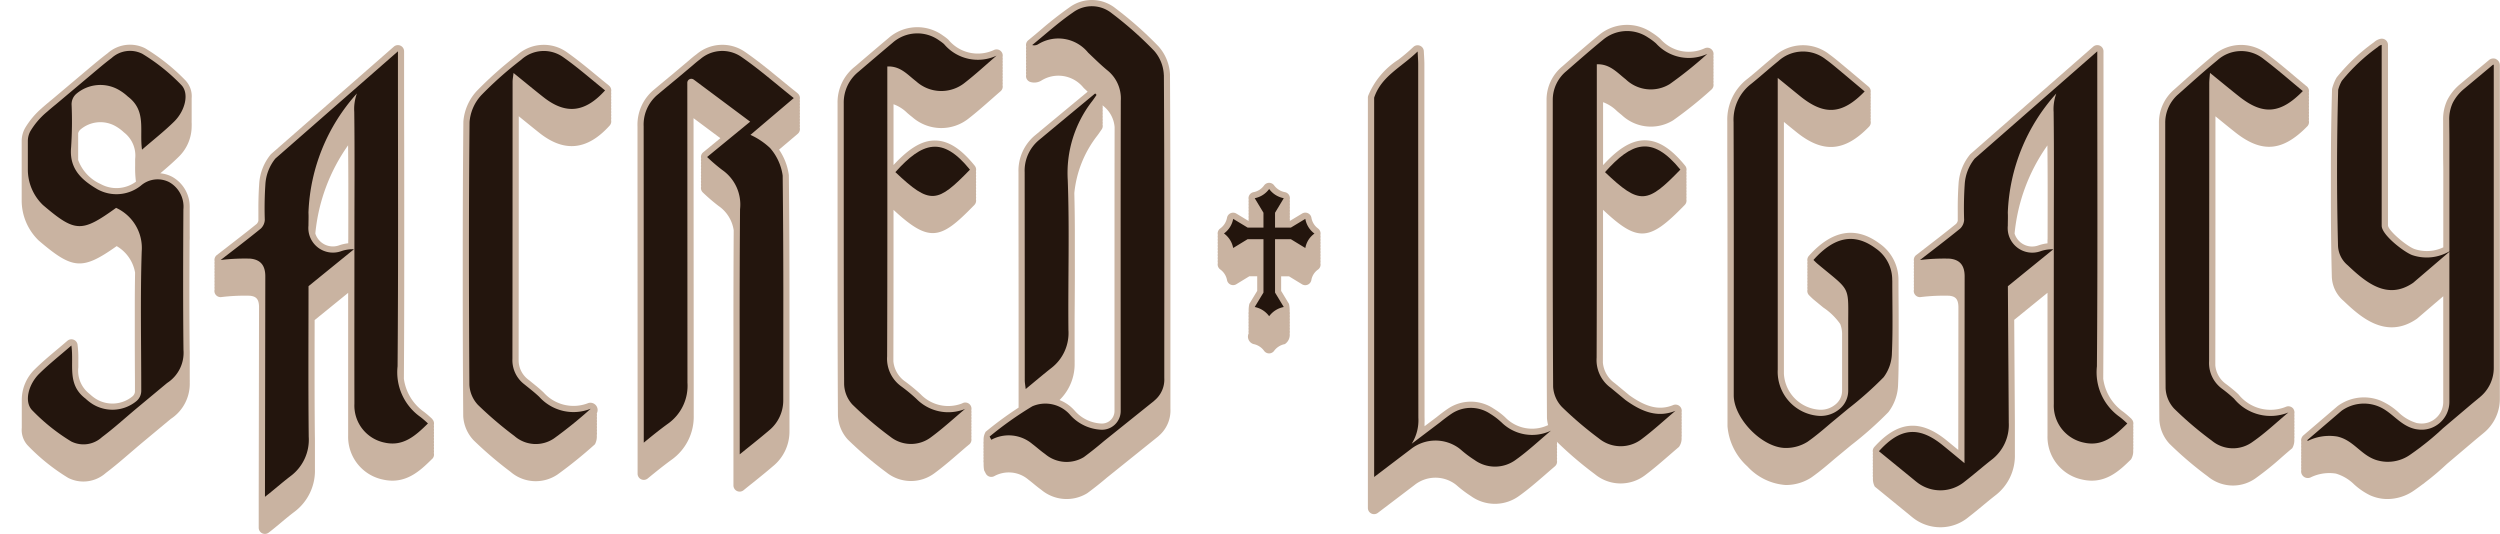 <svg xmlns="http://www.w3.org/2000/svg" xmlns:xlink="http://www.w3.org/1999/xlink" width="220.92" height="47.186" viewBox="0 0 220.92 47.186">
  <defs>
    <clipPath id="clip-path">
      <rect id="Rectangle_1" data-name="Rectangle 1" width="220.92" height="47.186" fill="none"/>
    </clipPath>
  </defs>
  <g id="Group_2" data-name="Group 2" transform="translate(0 0)">
    <g id="Group_1" data-name="Group 1" transform="translate(0 0)" clip-path="url(#clip-path)">
      <path id="Path_1" data-name="Path 1" d="M193.4,37.09a4.2,4.2,0,0,0,.841-2.439c.037-.861.049-1.729.051-2.591V29.6c0-.779,0-1.553-.009-2.315-.005-.6-.009-1.2-.009-1.805a3.9,3.9,0,0,0-1.673-3.267c-2.105-1.561-4.206-1.194-6.245,1.092a.545.545,0,0,0-.119.5.544.544,0,0,0,0,.274.541.541,0,0,0,0,.273.541.541,0,0,0,0,.273.541.541,0,0,0,0,.273.544.544,0,0,0,0,.274.541.541,0,0,0,0,.273.541.541,0,0,0,0,.273.541.541,0,0,0,0,.273.541.541,0,0,0,0,.273.544.544,0,0,0,.149.53l.1.1c.091.089.183.18.281.262.323.27.608.5.86.71a5.625,5.625,0,0,1,1.5,1.461,2.485,2.485,0,0,1,.164.986v1.729c0,.147,0,.3,0,.458v2.721a1.542,1.542,0,0,1-.563,1.194,2.028,2.028,0,0,1-1.391.487,3.365,3.365,0,0,1-3.186-3.181V11.467c.394.322.757.618,1.122.911,2.337,1.879,4.252,1.733,6.4-.489a.563.563,0,0,0,.119-.187.546.546,0,0,0,.015-.343.561.561,0,0,0,0-.273.561.561,0,0,0,0-.273.561.561,0,0,0,0-.273.564.564,0,0,0,0-.274.561.561,0,0,0,0-.273.561.561,0,0,0,0-.273.561.561,0,0,0,0-.273.561.561,0,0,0,0-.273.564.564,0,0,0,0-.274.544.544,0,0,0-.174-.546l-.682-.573c-.552-.465-1.082-.911-1.614-1.352l-.152-.127c-.322-.268-.655-.545-1.011-.8a3.77,3.77,0,0,0-4.887.18c-.406.326-.806.667-1.191,1s-.784.671-1.174.982a4.54,4.54,0,0,0-1.776,3.726c0,.091,0,.182,0,.274s0,.181,0,.273,0,.182,0,.273,0,.182,0,.273,0,.182,0,.273,0,.182,0,.274,0,.182,0,.273,0,.182,0,.273,0,.182,0,.273c0,.122,0,.243,0,.365.014,3.594.018,7.223.019,10.824q0,2.234,0,4.44,0,3.07,0,6.14v.821h0v.273h0v.82h0v.273h0v.546a5.366,5.366,0,0,0,1.757,3.556,5.081,5.081,0,0,0,3.381,1.646h.029a4.132,4.132,0,0,0,2.218-.648c.174-.121.36-.258.583-.429a.389.389,0,0,0,.049-.035l.023-.02c.466-.36.916-.74,1.441-1.192L190.132,40l.023-.016.014-.011c.547-.424,1.088-.873,1.618-1.344s1.059-.972,1.56-1.48c.017-.019.033-.037.049-.057" transform="translate(-26.51 -0.693)" fill="#c9b3a1"/>
      <path id="Path_2" data-name="Path 2" d="M60.914,8.249c-.371-.3-.737-.6-1.1-.9-.835-.689-1.7-1.4-2.6-2.035a3.519,3.519,0,0,0-4.418.245,33.128,33.128,0,0,0-3.571,3.177,4.5,4.5,0,0,0-1.177,2.7l0,.037c-.037,3.876-.055,7.908-.054,12.295v2.463c0,3.486.015,7.194.042,11.227a3.366,3.366,0,0,0,.922,2.14,33.9,33.9,0,0,0,3.255,2.779,3.4,3.4,0,0,0,2.233.833,3.441,3.441,0,0,0,1.937-.6,39.768,39.768,0,0,0,3.293-2.662,1.459,1.459,0,0,0,.162-.817.554.554,0,0,0,0-.274.551.551,0,0,0,0-.273.551.551,0,0,0,0-.273.55.55,0,0,0,0-.273.554.554,0,0,0,0-.274.55.55,0,0,0,0-.273.55.55,0,0,0,0-.273.64.64,0,0,0-.734-.918,3.537,3.537,0,0,1-3.943-.907l-.03-.03c-.347-.33-.719-.628-1.079-.916l-.291-.234a2.143,2.143,0,0,1-.828-1.69q.012-10.781.012-21.562l.044.036c.622.505,1.209.982,1.8,1.452,2.191,1.724,4.207,1.514,6.165-.64A.558.558,0,0,0,61,11.755a.543.543,0,0,0,.1-.476.544.544,0,0,0,0-.274.541.541,0,0,0,0-.273.541.541,0,0,0,0-.273.541.541,0,0,0,0-.273.541.541,0,0,0,0-.273.544.544,0,0,0,0-.274.541.541,0,0,0,0-.273.541.541,0,0,0,0-.273.541.541,0,0,0,0-.273.547.547,0,0,0-.186-.567" transform="translate(-7.102 -0.688)" fill="#c9b3a1"/>
      <path id="Path_3" data-name="Path 3" d="M41.49,37.717a9.01,9.01,0,0,0-.726-.625,4.282,4.282,0,0,1-1.782-2.933c.025-3.627.032-7.277.032-10.9V20.8c0-2.49,0-4.964-.005-7.408Q39,9.894,39,6.4V5.226a.546.546,0,0,0-.907-.411L27.262,14.292a.557.557,0,0,0-.066.069,4.538,4.538,0,0,0-1,2.55c-.055.815-.078,1.636-.071,2.455,0,.091,0,.183,0,.273s0,.183,0,.275,0,.181,0,.273V20.2a.587.587,0,0,1-.153.279c-.874.711-1.774,1.4-2.643,2.076q-.445.343-.88.68a.542.542,0,0,0-.19.557.551.551,0,0,0,0,.273.551.551,0,0,0,0,.273.554.554,0,0,0,0,.274.551.551,0,0,0,0,.273.551.551,0,0,0,0,.273.551.551,0,0,0,0,.273.554.554,0,0,0,0,.274.55.55,0,0,0,0,.273.55.55,0,0,0,0,.273.546.546,0,0,0,.592.693,17.056,17.056,0,0,1,2.519-.119c.5.053.791.237.811.945l-.028,16.818v2.737a.547.547,0,0,0,.88.435c.38-.291.75-.6,1.108-.9s.751-.625,1.129-.912a4.534,4.534,0,0,0,1.851-3.8q0-.135,0-.274t0-.273q0-.137,0-.273t0-.273c0-.091,0-.182,0-.274s0-.181,0-.273,0-.181,0-.273,0-.182,0-.273,0-.182,0-.274c0-.142,0-.285-.005-.431-.017-1.571-.023-3.143-.026-4.7q0-1.129,0-2.243c0-1.126.005-2.241.005-3.337l2.961-2.405v.123q0,2.465,0,4.926v2.462q0,2.415,0,4.817V39c0,.061,0,.123,0,.183a3.856,3.856,0,0,0,3.093,3.891c1.988.444,3.266-.783,4.291-1.793a.532.532,0,0,0,.136-.158.538.538,0,0,0,.049-.407.532.532,0,0,0,0-.273.532.532,0,0,0,0-.273.532.532,0,0,0,0-.274.532.532,0,0,0,0-.273.535.535,0,0,0,0-.274.532.532,0,0,0,0-.273.532.532,0,0,0,0-.273.532.532,0,0,0,0-.273.535.535,0,0,0,0-.274.542.542,0,0,0-.144-.533M34.064,21.849v.34a3.674,3.674,0,0,0-.782.174,1.622,1.622,0,0,1-2.126-1.039,16.136,16.136,0,0,1,2.894-7.79c.014,1.16.02,2.328.022,3.492,0,.536,0,1.071,0,1.6q0,1.61-.005,3.222" transform="translate(-3.291 -0.692)" fill="#c9b3a1"/>
      <path id="Path_4" data-name="Path 4" d="M98.993,15.065c-1.207-1.493-2.3-2.2-3.452-2.231S93.25,13.456,91.814,15c0-.6,0-1.211,0-1.812V9.629a3.313,3.313,0,0,1,1.208.767c.147.125.295.25.446.365a3.879,3.879,0,0,0,5.017.1c.671-.523,1.315-1.089,1.937-1.637.284-.25.567-.5.853-.745a.546.546,0,0,0,.172-.553.541.541,0,0,0,0-.273.544.544,0,0,0,0-.274.541.541,0,0,0,0-.273.541.541,0,0,0,0-.273.541.541,0,0,0,0-.273.544.544,0,0,0,0-.274.541.541,0,0,0,0-.273.541.541,0,0,0,0-.273.541.541,0,0,0,0-.273.545.545,0,0,0-.76-.632,3.371,3.371,0,0,1-4-.878.533.533,0,0,0-.057-.059A3.861,3.861,0,0,0,96.2,3.57a3.849,3.849,0,0,0-4.833.215c-.968.81-1.939,1.641-2.878,2.444l-.121.1a4.007,4.007,0,0,0-1.5,3.2v.546h0v.273h0v1.094h0v.821q0,3.12,0,6.24v2.605c0,5.269,0,10.67.033,16a3.345,3.345,0,0,0,.863,2.139.328.328,0,0,0,.024.025,32.677,32.677,0,0,0,3.411,2.9,3.472,3.472,0,0,0,4.258.043c.747-.55,1.455-1.162,2.139-1.753.28-.243.561-.486.844-.724a.556.556,0,0,0,.243-.615.566.566,0,0,0,.015-.068.54.54,0,0,0-.015-.205.566.566,0,0,0,.015-.068.54.54,0,0,0-.015-.205.651.651,0,0,0,.015-.068.54.54,0,0,0-.015-.205.651.651,0,0,0,.015-.068.539.539,0,0,0-.015-.205.651.651,0,0,0,.015-.068.543.543,0,0,0-.015-.206A.566.566,0,0,0,98.7,37.7a.54.54,0,0,0-.015-.205.567.567,0,0,0,.015-.068.54.54,0,0,0-.015-.205.651.651,0,0,0,.015-.068.54.54,0,0,0-.015-.205.651.651,0,0,0,.015-.068.545.545,0,0,0-.015-.206A.567.567,0,0,0,98.7,36.6a.547.547,0,0,0-.828-.533,3.382,3.382,0,0,1-3.653-.8l-.02-.02a15.517,15.517,0,0,0-1.388-1.14,2.45,2.45,0,0,1-1.01-1.765c.009-3.236.013-6.489.013-9.717V18.962c1.5,1.393,2.514,2.052,3.466,2.052,1.1,0,2.109-.869,3.679-2.486a.545.545,0,0,0,.136-.517.55.55,0,0,0,0-.274.55.55,0,0,0,0-.273.55.55,0,0,0,0-.273.554.554,0,0,0,0-.274.55.55,0,0,0,0-.273.55.55,0,0,0,0-.273.55.55,0,0,0,0-.273.554.554,0,0,0,0-.274.55.55,0,0,0,0-.273.547.547,0,0,0-.1-.482" transform="translate(-12.855 -0.417)" fill="#c9b3a1"/>
      <path id="Path_5" data-name="Path 5" d="M172.325,4.846a.549.549,0,0,0-.686-.2,3.344,3.344,0,0,1-3.894-.794c-.014-.015-.029-.03-.044-.043a5.545,5.545,0,0,0-.761-.564,3.87,3.87,0,0,0-4.637.225c-1.034.846-2.055,1.737-3.043,2.6l-.214.187a3.818,3.818,0,0,0-1.385,2.985v4.626q0,2.615,0,5.27V21.6c0,5.2.005,10.482.036,15.7,0,.01,0,.02,0,.03a3.322,3.322,0,0,0,.1.617,3.31,3.31,0,0,1-3.782-.679l-.019-.019A6.3,6.3,0,0,0,153,36.5a3.61,3.61,0,0,0-4.022-.024c-.322.216-.655.464-1.045.777l-.017.012-1.037.783c0-.022,0-.044,0-.066,0-.091,0-.182,0-.273.006-.147.006-.295,0-.443q-.014-15.614-.014-31.227c0-.213-.012-.418-.026-.678-.008-.135-.016-.285-.024-.458a.548.548,0,0,0-.93-.366,16.478,16.478,0,0,1-1.324,1.122A6.864,6.864,0,0,0,141.9,8.841a.527.527,0,0,0-.028.171V45.27a.547.547,0,0,0,.878.435l3.256-2.473a2.964,2.964,0,0,1,3.577-.072c.061.046.121.095.181.148a10.435,10.435,0,0,0,1.218.913,3.622,3.622,0,0,0,4.271-.028c.782-.556,1.511-1.191,2.217-1.8.307-.268.614-.535.926-.8a.547.547,0,0,0,.176-.557.541.541,0,0,0,0-.273.544.544,0,0,0,0-.274.541.541,0,0,0,0-.273.541.541,0,0,0,0-.273.541.541,0,0,0,0-.273.55.55,0,0,0,0-.263c.022.025.043.051.067.076a32.833,32.833,0,0,0,3.291,2.8,3.57,3.57,0,0,0,4.475.064c.73-.548,1.425-1.152,2.1-1.736.285-.247.569-.494.856-.737a1.252,1.252,0,0,0,.228-.868.551.551,0,0,0,0-.273.554.554,0,0,0,0-.274.551.551,0,0,0,0-.273.551.551,0,0,0,0-.273.551.551,0,0,0,0-.273.554.554,0,0,0,0-.274.551.551,0,0,0,0-.273.551.551,0,0,0,0-.273.546.546,0,0,0-.529-.684h-.014a.549.549,0,0,0-.241.06c-1.177.46-2.332.187-3.846-.9l-1.26-1.045-.032-.024a2.5,2.5,0,0,1-1.028-1.8c.009-3.279.012-6.575.013-9.846V18.922c1.477,1.388,2.478,2.091,3.462,2.091,1.073,0,2.127-.835,3.763-2.525a.546.546,0,0,0,.135-.517.541.541,0,0,0,0-.273.541.541,0,0,0,0-.273.541.541,0,0,0,0-.273.541.541,0,0,0,0-.273.544.544,0,0,0,0-.274.541.541,0,0,0,0-.273.541.541,0,0,0,0-.273.541.541,0,0,0,0-.273.544.544,0,0,0,0-.274.545.545,0,0,0-.1-.484c-1.229-1.507-2.343-2.222-3.505-2.248-1.432-.037-2.7,1.051-3.751,2.195,0-.642,0-1.283,0-1.92V9.412a3.45,3.45,0,0,1,1.23.789c.139.118.277.234.418.345a3.752,3.752,0,0,0,4.523.481l.032-.021a35.8,35.8,0,0,0,3.381-2.715.548.548,0,0,0,.161-.543.551.551,0,0,0,0-.273.551.551,0,0,0,0-.273.554.554,0,0,0,0-.274.551.551,0,0,0,0-.273.551.551,0,0,0,0-.273.551.551,0,0,0,0-.273.554.554,0,0,0,0-.274.551.551,0,0,0,0-.273.551.551,0,0,0,0-.273.546.546,0,0,0-.072-.438" transform="translate(-20.995 -0.382)" fill="#c9b3a1"/>
      <path id="Path_6" data-name="Path 6" d="M235.826,36.857a.547.547,0,0,0-.676-.226,3.616,3.616,0,0,1-4.176-1.061.514.514,0,0,0-.051-.055,13.01,13.01,0,0,0-1.1-.909,2.263,2.263,0,0,1-.923-1.638c.009-4.152.011-8.331.011-12.455V18.052q0-2.492,0-4.952V10.966l.143.117c.561.458,1.091.891,1.631,1.317,2.321,1.826,4.151,1.678,6.309-.515a.614.614,0,0,0,.066-.067.547.547,0,0,0,.1-.2.539.539,0,0,0,0-.287.541.541,0,0,0,0-.273.544.544,0,0,0,0-.274.541.541,0,0,0,0-.273.541.541,0,0,0,0-.273.541.541,0,0,0,0-.273.541.541,0,0,0,0-.273.544.544,0,0,0,0-.274.541.541,0,0,0,0-.273.541.541,0,0,0,0-.273.551.551,0,0,0-.232-.595c-.353-.291-.7-.579-1.039-.866-.8-.677-1.565-1.316-2.356-1.91a3.713,3.713,0,0,0-4.828.1c-.988.811-1.954,1.673-2.888,2.506l-.561.5a3.843,3.843,0,0,0-1.338,3l0,4.782q0,2.35,0,4.736V23.58c0,4.684.005,9.445.035,14.158a3.388,3.388,0,0,0,.886,2.153l.02.021a31.784,31.784,0,0,0,3.377,2.876,3.478,3.478,0,0,0,2.223.805,3.439,3.439,0,0,0,2.058-.683,26.318,26.318,0,0,0,2.244-1.81c.311-.271.622-.542.938-.805a1.4,1.4,0,0,0,.178-.831.554.554,0,0,0,0-.274.55.55,0,0,0,0-.273.55.55,0,0,0,0-.273.55.55,0,0,0,0-.273.55.55,0,0,0,0-.274.554.554,0,0,0,0-.274.55.55,0,0,0,0-.273.55.55,0,0,0,0-.273.542.542,0,0,0-.059-.418" transform="translate(-33.137 -0.688)" fill="#c9b3a1"/>
      <path id="Path_7" data-name="Path 7" d="M217.11,37.717a8.937,8.937,0,0,0-.725-.625,4.277,4.277,0,0,1-1.782-2.933c.024-3.626.032-7.277.032-10.9V20.8c0-2.49,0-4.964-.005-7.408q0-3.494-.005-6.988V5.226a.547.547,0,0,0-.908-.411l-10.833,9.477a.557.557,0,0,0-.066.069,4.539,4.539,0,0,0-1,2.55c-.055.815-.078,1.636-.071,2.455,0,.091,0,.183,0,.273s0,.183,0,.275,0,.181,0,.273V20.2a.6.6,0,0,1-.153.279c-.875.712-1.775,1.407-2.646,2.078l-.878.678a.54.54,0,0,0-.189.557.531.531,0,0,0,0,.273.531.531,0,0,0,0,.273.535.535,0,0,0,0,.274.531.531,0,0,0,0,.273.531.531,0,0,0,0,.273.531.531,0,0,0,0,.273.535.535,0,0,0,0,.274.531.531,0,0,0,0,.273.531.531,0,0,0,0,.273.545.545,0,0,0,.591.693,17.067,17.067,0,0,1,2.519-.119c.509.054.8.243.814.992l-.013,12.635c-.366-.3-.7-.573-1.028-.843-2.34-1.9-4.309-1.718-6.387.578a.547.547,0,0,0-.122.508.541.541,0,0,0,0,.273.541.541,0,0,0,0,.273.541.541,0,0,0,0,.273.544.544,0,0,0,0,.274.541.541,0,0,0,0,.273.541.541,0,0,0,0,.273.541.541,0,0,0,0,.273.541.541,0,0,0,0,.273,1.45,1.45,0,0,0,.161.814.474.474,0,0,0,.04.032l3.029,2.473.045.037c.066.056.132.112.182.149a3.916,3.916,0,0,0,2.5.9,3.872,3.872,0,0,0,2.49-.9c.432-.333.857-.685,1.268-1.023.358-.3.715-.59,1.07-.87a4.4,4.4,0,0,0,1.755-3.643c0-.091,0-.182,0-.274s0-.181,0-.273,0-.182,0-.274,0-.182,0-.273,0-.182,0-.273,0-.182,0-.274,0-.182,0-.273,0-.182,0-.273,0-.182,0-.273c0-.122,0-.245,0-.367l-.059-9.066,2.941-2.39v.123q0,2.465,0,4.926v2.462q0,2.415,0,4.817V39c0,.061,0,.123,0,.183a3.856,3.856,0,0,0,3.093,3.891c1.988.444,3.266-.783,4.291-1.793a1.373,1.373,0,0,0,.186-.838.531.531,0,0,0,0-.273.532.532,0,0,0,0-.274.531.531,0,0,0,0-.273.535.535,0,0,0,0-.274.532.532,0,0,0,0-.273.532.532,0,0,0,0-.273.532.532,0,0,0,0-.273.531.531,0,0,0,0-.273.543.543,0,0,0-.144-.534m-7.426-15.868v.34a3.626,3.626,0,0,0-.782.175,1.658,1.658,0,0,1-.731.1,1.634,1.634,0,0,1-1.395-1.137,16.122,16.122,0,0,1,2.9-7.789c.014,1.156.019,2.32.021,3.483,0,.538,0,1.077,0,1.609q0,1.61-.005,3.222" transform="translate(-28.744 -0.692)" fill="#c9b3a1"/>
      <path id="Path_8" data-name="Path 8" d="M135.167,23a1.483,1.483,0,0,1-.59-.95.547.547,0,0,0-.822-.375l-1.091.659a.536.536,0,0,0-.007-.233.55.55,0,0,0,0-.273.55.55,0,0,0,0-.273.55.55,0,0,0,0-.273.554.554,0,0,0,0-.274.55.55,0,0,0,0-.273.55.55,0,0,0,0-.273.545.545,0,0,0-.425-.677,1.53,1.53,0,0,1-.953-.6.546.546,0,0,0-.441-.223h0a.549.549,0,0,0-.441.226,1.5,1.5,0,0,1-.937.6.543.543,0,0,0-.423.677.541.541,0,0,0,0,.273.541.541,0,0,0,0,.273.544.544,0,0,0,0,.274.541.541,0,0,0,0,.273.541.541,0,0,0,0,.273.541.541,0,0,0,0,.273.54.54,0,0,0-.007.233l-1.091-.659a.548.548,0,0,0-.821.371,1.5,1.5,0,0,1-.6.946.549.549,0,0,0-.227.444.521.521,0,0,0,.019.136.572.572,0,0,0-.019.137.528.528,0,0,0,.019.137.56.56,0,0,0-.019.136.528.528,0,0,0,.019.137.566.566,0,0,0-.019.137.521.521,0,0,0,.019.136.566.566,0,0,0-.019.137.521.521,0,0,0,.019.136.566.566,0,0,0-.019.137.528.528,0,0,0,.019.137.56.56,0,0,0-.019.136.528.528,0,0,0,.019.137.565.565,0,0,0-.019.136.528.528,0,0,0,.019.137.566.566,0,0,0-.019.137.521.521,0,0,0,.019.136.566.566,0,0,0-.019.137.521.521,0,0,0,.019.136.572.572,0,0,0-.019.137.549.549,0,0,0,.227.444,1.5,1.5,0,0,1,.6.941.547.547,0,0,0,.823.366l1.145-.7h.7V28.51l-.694,1.146a2.495,2.495,0,0,0-.059.692.551.551,0,0,0,0,.273.554.554,0,0,0,0,.274.551.551,0,0,0,0,.273.551.551,0,0,0,0,.273.551.551,0,0,0,0,.273.551.551,0,0,0,0,.273.554.554,0,0,0,0,.274.687.687,0,0,0,.423.949,1.519,1.519,0,0,1,.939.6.546.546,0,0,0,.44.226h0a.548.548,0,0,0,.441-.222,1.538,1.538,0,0,1,.953-.6.979.979,0,0,0,.424-.95.554.554,0,0,0,0-.274.55.55,0,0,0,0-.273.55.55,0,0,0,0-.273.55.55,0,0,0,0-.273.554.554,0,0,0,0-.274.55.55,0,0,0,0-.273.55.55,0,0,0,0-.273,2.495,2.495,0,0,0-.059-.692l-.693-1.146V27.227h.7l1.146.7a.547.547,0,0,0,.824-.372,1.438,1.438,0,0,1,.585-.926.538.538,0,0,0,.211-.582.583.583,0,0,0,.019-.134.547.547,0,0,0-.019-.14.59.59,0,0,0,.019-.135.545.545,0,0,0-.019-.139.591.591,0,0,0,.019-.135.54.54,0,0,0-.019-.139.591.591,0,0,0,.019-.135.54.54,0,0,0-.019-.139.59.59,0,0,0,.019-.135.547.547,0,0,0-.019-.14.59.59,0,0,0,.019-.134.547.547,0,0,0-.019-.14.59.59,0,0,0,.019-.135.54.54,0,0,0-.019-.139.591.591,0,0,0,.019-.135.54.54,0,0,0-.019-.139.59.59,0,0,0,.019-.135.547.547,0,0,0-.019-.14.583.583,0,0,0,.019-.134.548.548,0,0,0-.225-.446" transform="translate(-18.689 -2.806)" fill="#c9b3a1"/>
      <path id="Path_9" data-name="Path 9" d="M16.762,7.831a17.748,17.748,0,0,0-3.577-2.863l-.038-.021a2.975,2.975,0,0,0-3.306.446c-.337.254-.659.515-.909.72l-.042.032-.4.334c-.112.094-.225.187-.333.28L4.93,9.478c-.3.245-.548.452-.767.645l-.078.066a.584.584,0,0,0-.057.055A7.058,7.058,0,0,0,2.549,12a2.372,2.372,0,0,0-.3,1.173v5.238a4.918,4.918,0,0,0,1.5,3.525l.025.022c2.976,2.536,3.817,2.639,6.869.477a3.373,3.373,0,0,1,1.627,2.34q-.024,1.383-.026,2.762c0,.091,0,.182,0,.273s0,.182,0,.273,0,.182,0,.274,0,.182,0,.274,0,.182,0,.273,0,.182,0,.273,0,.182,0,.273,0,.182,0,.274,0,.182,0,.273c0,1.475.005,2.944.014,4.388,0,.313,0,.625,0,.938a.625.625,0,0,1-.231.4,2.787,2.787,0,0,1-3.21.216,3.791,3.791,0,0,1-.548-.426c-.014-.013-.029-.026-.044-.037a2.583,2.583,0,0,1-.97-2.338v-.6a9.693,9.693,0,0,0-.069-1.4.548.548,0,0,0-.9-.337c-.321.279-.636.544-.943.8-.681.573-1.324,1.114-1.924,1.707a3.775,3.775,0,0,0-1.162,2.726c0,.093,0,.184,0,.274s0,.183,0,.273,0,.183,0,.274,0,.183,0,.273,0,.183,0,.273,0,.184,0,.274,0,.183,0,.273,0,.183,0,.273,0,.183,0,.273a2.03,2.03,0,0,0,.509,1.536A17.689,17.689,0,0,0,6.34,42.905l.039.021a2.944,2.944,0,0,0,1.32.311,2.98,2.98,0,0,0,1.985-.756c.747-.562,1.463-1.177,2.155-1.773.3-.254.592-.509.89-.759l.029-.026,2.657-2.211A3.711,3.711,0,0,0,17.1,34.466q.005-.137,0-.273c0-.091,0-.182,0-.274s0-.181,0-.274,0-.181,0-.273,0-.182,0-.273,0-.182,0-.274,0-.181,0-.273,0-.181,0-.273,0-.182,0-.273a3.876,3.876,0,0,0-.006-.422c-.016-1.513-.025-3.036-.027-4.54,0-1.77.011-3.487.02-5.091a3.061,3.061,0,0,0,.009-.423c0-.091,0-.182,0-.273s0-.183,0-.273,0-.183,0-.273,0-.183,0-.273,0-.183,0-.274,0-.183,0-.273,0-.183,0-.273,0-.183,0-.273,0-.183,0-.274a3.024,3.024,0,0,0-1.574-2.775A2.821,2.821,0,0,0,14.5,16c.564-.476,1.1-.941,1.609-1.442A3.774,3.774,0,0,0,17.27,11.83q.006-.138,0-.273t0-.273c0-.093,0-.184,0-.274s0-.183,0-.273,0-.183,0-.273,0-.183,0-.273,0-.184,0-.274,0-.183,0-.273,0-.183,0-.273a2.033,2.033,0,0,0-.508-1.536m-7.522,9.12a3.738,3.738,0,0,1-2-2.13c0-.072,0-.147,0-.219,0-.09,0-.182,0-.273s0-.183,0-.273,0-.183,0-.274,0-.182,0-.273,0-.182,0-.273,0-.182,0-.273,0-.183,0-.274,0-.158,0-.236a.669.669,0,0,1,.217-.337,2.72,2.72,0,0,1,2.989-.337,3.767,3.767,0,0,1,.817.581.449.449,0,0,0,.043.037,2.583,2.583,0,0,1,.97,2.338c0,.017,0,.034,0,.051,0,.091,0,.181,0,.273s0,.181,0,.273a9.454,9.454,0,0,0,.069,1.4v.005a2.9,2.9,0,0,1-3.1.218" transform="translate(-0.333 -0.686)" fill="#c9b3a1"/>
      <path id="Path_10" data-name="Path 10" d="M118.488,6.645V6.629a4.028,4.028,0,0,0-1.007-2.519A32.543,32.543,0,0,0,113.694.753a3.341,3.341,0,0,0-4.08-.112,33.1,33.1,0,0,0-2.633,2.067c-.338.285-.676.569-1.019.848a.547.547,0,0,0-.191.534c0,.01.008.02.01.03a.534.534,0,0,0-.01.244.306.306,0,0,0,.01.03.538.538,0,0,0-.01.245c0,.01.008.019.01.029a.538.538,0,0,0-.01.245c0,.01.008.019.01.029a.538.538,0,0,0-.01.245c0,.01.008.02.01.03a.534.534,0,0,0-.01.244c0,.01.008.02.01.03a.534.534,0,0,0-.01.244.306.306,0,0,0,.01.03.538.538,0,0,0-.01.245c0,.01.008.019.01.029a.538.538,0,0,0-.01.245c0,.01.008.02.01.03a.534.534,0,0,0-.01.244c0,.01.008.02.01.03a.534.534,0,0,0-.01.244.547.547,0,0,0,.385.417,1.209,1.209,0,0,0,.913-.1l.033-.02a2.845,2.845,0,0,1,3.726.607.675.675,0,0,0,.048.052l.331.315q-2.315,1.916-4.62,3.832a4.067,4.067,0,0,0-1.492,3.292v2.737q.015,9.028.01,18.056a31.78,31.78,0,0,0-2.909,2.134,1.391,1.391,0,0,0-.18.832.551.551,0,0,0,0,.273.554.554,0,0,0,0,.274.551.551,0,0,0,0,.274.551.551,0,0,0,0,.273.551.551,0,0,0,0,.273.554.554,0,0,0,0,.274.551.551,0,0,0,0,.273,2.994,2.994,0,0,0,.043.663l.148.286a.549.549,0,0,0,.746.228,2.672,2.672,0,0,1,3.008.3l.022.018c.156.118.308.242.459.366.212.175.432.354.667.521a3.485,3.485,0,0,0,4.042.314c.014-.009.028-.019.042-.028.59-.435,1.185-.908,1.771-1.408l.024-.018,4.455-3.578a.5.5,0,0,0,.058-.055,2.949,2.949,0,0,0,1.021-2.393q0-3.063,0-6.125,0-2.6,0-5.234V22.3c0-5.185-.006-10.452-.038-15.654M113.58,22.1V24.56c0,2.654,0,5.293,0,7.9l0,3.879a1.11,1.11,0,0,1-.457.878,1.128,1.128,0,0,1-.709.21,3.333,3.333,0,0,1-2.335-1.117,3.457,3.457,0,0,0-1.356-.959,4.442,4.442,0,0,0,1.333-3.315q.005-.137,0-.273c0-.091,0-.182,0-.274s0-.181,0-.274,0-.182,0-.273,0-.182,0-.273,0-.182,0-.274,0-.181,0-.273,0-.182,0-.273,0-.182,0-.273c0-.138,0-.276,0-.415q0-.325,0-.651c0-.55.005-1.1.009-1.64.009-1.352.017-2.727.011-4.109V20.292q-.005-1.61-.046-3.227A9.805,9.805,0,0,1,112.048,12c.119-.154.226-.312.329-.464l.039-.058a.545.545,0,0,0,.108-.488.551.551,0,0,0,0-.273.554.554,0,0,0,0-.274.551.551,0,0,0,0-.273.551.551,0,0,0,0-.273.551.551,0,0,0,0-.273.554.554,0,0,0,0-.274c0-.013.007-.025.009-.038.026.022.051.046.078.068a2.642,2.642,0,0,1,.979,1.848c-.008,3.62-.009,7.26-.009,10.873" transform="translate(-15.094 0)" fill="#c9b3a1"/>
      <path id="Path_11" data-name="Path 11" d="M255.9,5.816a.594.594,0,0,0-.632.082h0l-2.576,2.15a4.408,4.408,0,0,0-1.125,1.414,3.953,3.953,0,0,0-.355,1.777c0,.068,0,.135,0,.2,0,.024,0,.048,0,.072,0,.067,0,.135,0,.2,0,.024,0,.048,0,.072,0,.067,0,.135,0,.2,0,.024,0,.048,0,.072,0,.068,0,.135,0,.2,0,.024,0,.049,0,.072,0,.068,0,.135,0,.2,0,.023,0,.048,0,.072,0,.067,0,.135,0,.2,0,.024,0,.048,0,.072,0,.067,0,.135,0,.2,0,.024,0,.048,0,.072,0,.068,0,.135,0,.2,0,.024,0,.048,0,.072,0,.068,0,.135,0,.2,0,.023,0,.048,0,.071,0,.068,0,.135,0,.2,0,.024,0,.048,0,.072,0,.315,0,.629.007.942,0,.256.008.512.008.769v6.782a3.405,3.405,0,0,1-2.555.146c-.722-.275-2.308-1.628-2.333-2.081V4.559a.546.546,0,0,0-.2-.425.553.553,0,0,0-.458-.11,1.192,1.192,0,0,0-.575.3A16.86,16.86,0,0,0,241.833,7.4a.594.594,0,0,0-.053.078,3.984,3.984,0,0,0-.368.913.524.524,0,0,0-.018.125c-.065,2.331-.1,4.678-.1,7.026v2.463c0,2.331.023,4.662.081,6.977a2.922,2.922,0,0,0,1.04,2.2c1.385,1.314,3.7,3.489,6.46,1.594l.047-.035,2.3-1.966v9.333a1.908,1.908,0,0,1-.661,1.445,1.887,1.887,0,0,1-1.4.461c-.1-.009-.2-.022-.279-.036a3.935,3.935,0,0,1-1.628-.959A5.79,5.79,0,0,0,245.695,36a3.924,3.924,0,0,0-3.773.452l-.041.032-3.01,2.576a.593.593,0,0,0-.191.591.605.605,0,0,0,0,.273.605.605,0,0,0,0,.273.609.609,0,0,0,0,.274.605.605,0,0,0,0,.273.605.605,0,0,0,0,.273.605.605,0,0,0,0,.273.609.609,0,0,0,0,.274.605.605,0,0,0,0,.273.605.605,0,0,0,0,.273.59.59,0,0,0,.836.666,3.745,3.745,0,0,1,2.224-.331,3.873,3.873,0,0,1,1.61.956,6.047,6.047,0,0,0,1.4.958c.081.037.164.071.247.1a3.689,3.689,0,0,0,1.3.233,4.11,4.11,0,0,0,2.329-.742c.255-.177.518-.366.8-.578a.6.6,0,0,0,.1-.07l.088-.074a23.913,23.913,0,0,0,1.933-1.637l2.573-2.179.705-.584a3.879,3.879,0,0,0,1.4-2.984V6.354a.6.6,0,0,0-.343-.538" transform="translate(-35.318 -0.594)" fill="#c9b3a1"/>
      <path id="Path_12" data-name="Path 12" d="M80.268,8.926c-.483-.383-.953-.769-1.419-1.151-1.1-.9-2.14-1.755-3.279-2.536a3.527,3.527,0,0,0-4.241.247c-.237.173-.458.361-.657.533l-1.423,1.2c-.569.469-1.138.94-1.7,1.413a4.005,4.005,0,0,0-1.431,3.221v2.737q.008,12.741.009,25.482v.555h0v1.094h0V42h0v.546a.547.547,0,0,0,.895.423c.59-.486,1.36-1.11,2.081-1.635a4.668,4.668,0,0,0,1.984-3.949c0-.091,0-.182,0-.274s0-.182,0-.273,0-.182,0-.273,0-.182,0-.273,0-.182,0-.274,0-.181,0-.273,0-.182,0-.273,0-.182,0-.273,0-.182,0-.274c0-.141,0-.281,0-.423l-.016-23.371,2.371,1.768-1.517,1.246a.53.53,0,0,0-.181.556.5.5,0,0,0,0,.273.5.5,0,0,0,0,.273.57.57,0,0,0-.019.119.55.55,0,0,0,.019.154.569.569,0,0,0-.019.12.544.544,0,0,0,.019.153.569.569,0,0,0-.019.12.55.55,0,0,0,.019.154.5.5,0,0,0,0,.273.5.5,0,0,0,0,.273.569.569,0,0,0-.019.12.544.544,0,0,0,.019.153.569.569,0,0,0-.019.12.55.55,0,0,0,.019.154.541.541,0,0,0,.149.535,16.05,16.05,0,0,0,1.4,1.2,3.163,3.163,0,0,1,1.327,2.145c-.019,3.2-.024,5.818-.023,8.461v2.463c0,1.48,0,2.962,0,4.554,0,1.8,0,3.717,0,5.914v1.144A.548.548,0,0,0,75.5,44c.306-.249.595-.482.872-.7.629-.507,1.172-.944,1.7-1.4a3.942,3.942,0,0,0,1.476-3.118V36.317h0v-.031c0-1.051,0-2.041,0-2.989,0-1.239,0-2.41,0-3.567V27.267c0-3.4-.009-6.637-.055-11.072,0-.024,0-.047-.005-.071a5.22,5.22,0,0,0-.86-2.214l1.651-1.4a.546.546,0,0,0,.193-.426.553.553,0,0,0-.019-.13.507.507,0,0,0,0-.273.507.507,0,0,0,0-.273.543.543,0,0,0,.019-.144.56.56,0,0,0-.019-.13.532.532,0,0,0,.019-.143.56.56,0,0,0-.019-.13.541.541,0,0,0,.019-.143.547.547,0,0,0-.019-.13.507.507,0,0,0,0-.273.543.543,0,0,0,.019-.144.56.56,0,0,0-.019-.13.532.532,0,0,0,.019-.143.56.56,0,0,0-.019-.13.537.537,0,0,0,.019-.143.553.553,0,0,0-.019-.13.535.535,0,0,0-.188-.563" transform="translate(-9.784 -0.687)" fill="#c9b3a1"/>
      <path id="Path_13" data-name="Path 13" d="M98.252,36.631c-1,.842-1.97,1.736-3.023,2.512a2.93,2.93,0,0,1-3.595-.032,32.275,32.275,0,0,1-3.368-2.859,2.8,2.8,0,0,1-.722-1.789c-.046-8.277-.028-16.556-.034-24.833a3.49,3.49,0,0,1,1.3-2.775c1-.855,2-1.709,3.006-2.554a3.3,3.3,0,0,1,4.171-.185,3.24,3.24,0,0,1,.384.29,3.913,3.913,0,0,0,4.645,1.022c-.922.791-1.814,1.62-2.771,2.365A3.314,3.314,0,0,1,93.91,7.7c-.746-.566-1.38-1.367-2.55-1.313v.976c0,8.213.014,16.428-.017,24.641a3.013,3.013,0,0,0,1.245,2.647,14.848,14.848,0,0,1,1.336,1.1,3.948,3.948,0,0,0,4.328.892" transform="translate(-12.95 -0.512)" fill="#23150d"/>
      <path id="Path_14" data-name="Path 14" d="M60.666,8.771c-1.786,1.978-3.476,2.145-5.441.6C54.371,8.7,53.528,8,52.577,7.232c-.036.322-.084.551-.084.78q0,12.233-.014,24.467a2.685,2.685,0,0,0,1.043,2.257c.452.366.909.717,1.327,1.113A4.075,4.075,0,0,0,59.4,36.9a39.036,39.036,0,0,1-3.248,2.625,2.865,2.865,0,0,1-3.5-.217,33.267,33.267,0,0,1-3.219-2.746,2.808,2.808,0,0,1-.757-1.776c-.049-7.737-.062-15.476.014-23.214A3.939,3.939,0,0,1,49.723,9.2a32.529,32.529,0,0,1,3.521-3.128,2.962,2.962,0,0,1,3.745-.222c1.276.9,2.455,1.939,3.678,2.921" transform="translate(-7.197 -0.782)" fill="#23150d"/>
      <path id="Path_15" data-name="Path 15" d="M26.8,44.689c.763-.586,1.479-1.231,2.244-1.814a4.01,4.01,0,0,0,1.623-3.5c-.048-4.524-.017-9.047-.017-13.3l4.014-3.262a3.042,3.042,0,0,0-1.091.158,2.174,2.174,0,0,1-2.929-2.247c0-.384.021-.771,0-1.154A16.63,16.63,0,0,1,34.926,9.045a3.982,3.982,0,0,0-.235,1.637c.047,3.754.014,7.508.014,11.262,0,4.845-.01,9.689,0,14.535A3.335,3.335,0,0,0,37.372,39.9c1.639.366,2.715-.592,3.828-1.69h.005a8.579,8.579,0,0,0-.66-.572,4.827,4.827,0,0,1-2.026-4.478c.073-8.886.032-17.775.032-26.662V5.322L27.718,14.8a4,4,0,0,0-.878,2.244,31.288,31.288,0,0,0-.054,3.173,1.15,1.15,0,0,1-.349.766c-1.183.964-2.4,1.886-3.554,2.781a17.37,17.37,0,0,1,2.62-.122c.855.084,1.339.545,1.328,1.6Z" transform="translate(-3.386 -0.787)" fill="#23150d"/>
      <path id="Path_16" data-name="Path 16" d="M112.625,9.822c-.122.18-.244.366-.378.539a10.353,10.353,0,0,0-2.167,6.971c.164,4.42.017,8.852.061,13.277a3.9,3.9,0,0,1-1.517,3.352c-.732.575-1.437,1.177-2.259,1.852-.035-.32-.082-.548-.082-.776q0-9.189-.009-18.38a3.51,3.51,0,0,1,1.29-2.867q2.468-2.053,4.942-4.1l.122.131" transform="translate(-15.726 -1.434)" fill="#23150d"/>
      <path id="Path_17" data-name="Path 17" d="M99.454,17.244c-2.882,2.967-3.495,3.15-6.59.218,2.387-2.664,4.157-3.227,6.59-.218" transform="translate(-13.742 -2.251)" fill="#23150d"/>
      <path id="Path_18" data-name="Path 18" d="M171.894,36.775c-.988.835-1.942,1.717-2.974,2.492a3.044,3.044,0,0,1-3.8-.049,32.472,32.472,0,0,1-3.257-2.772,2.831,2.831,0,0,1-.784-1.788c-.049-8.439-.034-16.878-.032-25.319a3.282,3.282,0,0,1,1.186-2.563c1.075-.938,2.149-1.88,3.254-2.784a3.309,3.309,0,0,1,3.982-.2,5.167,5.167,0,0,1,.706.523,3.907,3.907,0,0,0,4.529.924,35.224,35.224,0,0,1-3.33,2.674,3.2,3.2,0,0,1-3.881-.428c-.747-.578-1.4-1.373-2.554-1.327v1c0,8.311.014,16.619-.017,24.929a3.033,3.033,0,0,0,1.265,2.674l1.275,1.057c1.517,1.1,2.9,1.584,4.437.958" transform="translate(-23.832 -0.477)" fill="#23150d"/>
      <path id="Path_19" data-name="Path 19" d="M236.734,8.824c-1.979,2.029-3.521,2.15-5.614.5-.838-.659-1.656-1.343-2.594-2.1-.03.391-.066.661-.066.932q0,12.274-.015,24.551a2.821,2.821,0,0,0,1.153,2.434,12.346,12.346,0,0,1,1.05.869,4.179,4.179,0,0,0,4.805,1.221c-1.044.868-2.032,1.816-3.144,2.584a2.929,2.929,0,0,1-3.632-.1,31.094,31.094,0,0,1-3.332-2.836,2.837,2.837,0,0,1-.743-1.8c-.049-7.794-.032-15.588-.032-23.382a3.311,3.311,0,0,1,1.149-2.582c1.139-1.013,2.271-2.038,3.449-3a3.145,3.145,0,0,1,4.121-.1c1.162.875,2.256,1.84,3.446,2.818" transform="translate(-33.232 -0.782)" fill="#23150d"/>
      <path id="Path_20" data-name="Path 20" d="M194.88,40.654c1.893-2.092,3.532-2.225,5.636-.52.579.469,1.149.944,1.92,1.58v-1.06l.014-15.411c.011-1.056-.472-1.517-1.327-1.6a17.482,17.482,0,0,0-2.62.122c1.152-.895,2.369-1.817,3.554-2.781a1.145,1.145,0,0,0,.348-.765,31.278,31.278,0,0,1,.054-3.173,4.013,4.013,0,0,1,.879-2.245l10.833-9.478V6.5c0,8.887.041,17.776-.032,26.661a4.828,4.828,0,0,0,2.026,4.478,8.251,8.251,0,0,1,.66.573l0,0c-1.114,1.1-2.19,2.057-3.83,1.69a3.333,3.333,0,0,1-2.665-3.417c-.011-4.845,0-9.69,0-14.535,0-3.754.032-7.508-.016-11.263a3.985,3.985,0,0,1,.236-1.637,16.632,16.632,0,0,0-4.285,10.524c.021.383,0,.77,0,1.154a2.172,2.172,0,0,0,2.928,2.247,3.049,3.049,0,0,1,1.092-.157l-4.014,3.261.078,12.052a3.873,3.873,0,0,1-1.535,3.3c-.792.621-1.549,1.284-2.344,1.9a3.365,3.365,0,0,1-4.308.011c-.077-.058-.15-.122-.226-.185l-3.051-2.49" transform="translate(-28.839 -0.787)" fill="#23150d"/>
      <path id="Path_21" data-name="Path 21" d="M173.125,17.235c-2.929,3.026-3.573,3.166-6.66.225,2.345-2.626,4.135-3.322,6.66-.225" transform="translate(-24.634 -2.247)" fill="#23150d"/>
      <path id="Path_22" data-name="Path 22" d="M134.133,22.242l-1.276.771h-1.4V21.7l.772-1.284a2.088,2.088,0,0,1-1.292-.814,2.062,2.062,0,0,1-1.276.814l.773,1.284v1.312h-1.4l-1.276-.772a2.049,2.049,0,0,1-.814,1.292,2.054,2.054,0,0,1,.814,1.284l1.276-.779h1.4v4.718l-.773,1.276a2.065,2.065,0,0,1,1.276.814,2.091,2.091,0,0,1,1.292-.814l-.772-1.276V24.039h1.4l1.276.778a1.994,1.994,0,0,1,.807-1.276,2.039,2.039,0,0,1-.807-1.3" transform="translate(-18.784 -2.901)" fill="#23150d"/>
      <path id="Path_23" data-name="Path 23" d="M16.633,19.28a2.475,2.475,0,0,0-1.264-2.41,2.251,2.251,0,0,0-2.5.321,3.46,3.46,0,0,1-3.81.326c-1.4-.82-2.525-1.8-2.348-3.714a34.41,34.41,0,0,0,.043-3.791A1.22,1.22,0,0,1,7.2,9.047a3.28,3.28,0,0,1,3.59-.4,4.3,4.3,0,0,1,.936.665c1.667,1.258,1.007,2.95,1.251,4.694,1.029-.892,1.989-1.641,2.843-2.485.954-.938,1.355-2.46.642-3.219A17.145,17.145,0,0,0,13,5.531a2.413,2.413,0,0,0-2.71.378c-.322.242-.636.494-.947.751v0l-.314.263c-.139.117-.279.233-.416.35L5.37,10c-.262.212-.515.423-.759.639l-.079.066,0,0a6.684,6.684,0,0,0-1.415,1.659,1.822,1.822,0,0,0-.228.9v2.5a4.35,4.35,0,0,0,1.33,3.13c2.864,2.44,3.417,2.45,6.469.254a3.9,3.9,0,0,1,2.263,3.842c-.13,4.108-.04,8.219-.04,12.326a1.184,1.184,0,0,1-.452.93,3.339,3.339,0,0,1-3.843.247,4.221,4.221,0,0,1-.628-.487c-1.667-1.257-1.007-2.95-1.252-4.694C5.71,32.208,4.751,32.958,3.9,33.8c-.954.937-1.355,2.459-.643,3.218a17.162,17.162,0,0,0,3.466,2.774,2.411,2.411,0,0,0,2.711-.378c1.053-.79,2.032-1.68,3.043-2.529l0,0,2.717-2.26A3.175,3.175,0,0,0,16.641,31.7c-.045-4.139-.031-8.279-.008-12.419" transform="translate(-0.428 -0.78)" fill="#23150d"/>
      <path id="Path_24" data-name="Path 24" d="M118.035,6.744a3.459,3.459,0,0,0-.855-2.159,31.994,31.994,0,0,0-3.738-3.311,2.8,2.8,0,0,0-3.426-.085c-1.27.867-2.415,1.911-3.615,2.887a.67.67,0,0,0,.5-.054,3.39,3.39,0,0,1,4.442.723c.559.53,1.106,1.074,1.7,1.563a3.183,3.183,0,0,1,1.189,2.685c-.024,9.141-.011,18.282-.009,27.424a1.656,1.656,0,0,1-1.742,1.651,3.906,3.906,0,0,1-2.721-1.305A2.9,2.9,0,0,0,106.412,36a31.047,31.047,0,0,0-3.773,2.672l.149.285a3.234,3.234,0,0,1,3.619.366c.383.289.74.616,1.131.89a2.94,2.94,0,0,0,3.425.279q.913-.675,1.775-1.413h0L117.2,35.5l-.01,0a2.4,2.4,0,0,0,.885-2.007c0-8.918.02-17.836-.036-26.753" transform="translate(-15.189 -0.095)" fill="#23150d"/>
      <path id="Path_25" data-name="Path 25" d="M153.715,38.061a5.821,5.821,0,0,0-.929-.7,3.072,3.072,0,0,0-3.409-.023c-.357.24-.7.5-1.036.773h0l-2.5,1.89a3.9,3.9,0,0,0,.586-2.309q-.014-15.623-.014-31.243c0-.306-.026-.612-.05-1.112-1.435,1.4-3.215,2.185-3.842,4.087V42.94l3.256-2.473a3.518,3.518,0,0,1,4.239-.072q.107.082.21.171a9.873,9.873,0,0,0,1.166.872,3.092,3.092,0,0,0,3.647-.02c1.094-.779,2.077-1.71,3.108-2.574a3.858,3.858,0,0,1-4.426-.784" transform="translate(-21.09 -0.789)" fill="#23150d"/>
      <path id="Path_26" data-name="Path 26" d="M193.817,25.569a3.371,3.371,0,0,0-1.451-2.824c-1.881-1.395-3.66-1.058-5.511,1.017.116.111.228.229.35.331,3.075,2.571,2.705,1.808,2.723,5.765v5.458a2.094,2.094,0,0,1-.762,1.615,2.584,2.584,0,0,1-1.757.612H187.4a3.912,3.912,0,0,1-3.7-4.11V7.675c.776.63,1.391,1.137,2.012,1.637,2.119,1.7,3.693,1.6,5.669-.443v0c-.807-.677-1.547-1.3-2.293-1.923-.374-.31-.745-.627-1.142-.908a3.239,3.239,0,0,0-4.2.158c-.811.648-1.578,1.351-2.388,2a4.006,4.006,0,0,0-1.56,3.381c.031,8.047.014,16.1.014,24.143,0,2.05,2.545,4.676,4.62,4.655a3.58,3.58,0,0,0,1.905-.549c.2-.141.4-.289.595-.44v0l.037-.03c.475-.367.941-.763,1.426-1.181l1.54-1.275v0q.812-.63,1.58-1.313l.009-.008q.791-.7,1.534-1.456a3.68,3.68,0,0,0,.732-2.135c.095-2.136.033-4.278.033-6.417" transform="translate(-26.605 -0.789)" fill="#23150d"/>
      <path id="Path_27" data-name="Path 27" d="M191.689,42.383v0l-.005,0Z" transform="translate(-28.366 -6.271)" fill="#23150d"/>
      <path id="Path_28" data-name="Path 28" d="M255.708,6.414l-2.577,2.151a3.854,3.854,0,0,0-.976,1.22,3.426,3.426,0,0,0-.307,1.554c0,.573.014,1.138.014,1.708V22.9a3.972,3.972,0,0,1-3.3.327c-.718-.273-2.685-1.778-2.685-2.593V4.655a.645.645,0,0,0-.334.185,16.32,16.32,0,0,0-3.193,3,3.4,3.4,0,0,0-.317.786c-.126,4.547-.132,9.15-.016,13.7a2.37,2.37,0,0,0,.844,1.792l.011.009c1.638,1.552,3.518,3.108,5.788,1.552l3.2-2.74V36.2a2.458,2.458,0,0,1-.85,1.86,2.433,2.433,0,0,1-1.81.592c-.116-.011-.233-.026-.348-.047-1.379-.307-2.041-1.517-3.27-2.006a3.4,3.4,0,0,0-3.248.389l0,0-3.011,2.576a.046.046,0,0,0,.05.076,4.307,4.307,0,0,1,2.565-.378c1.333.287,1.995,1.442,3.137,1.953.07.032.141.061.214.089a3.418,3.418,0,0,0,3.126-.447c.29-.2.574-.407.856-.619l.007,0,.1-.083a23.325,23.325,0,0,0,1.911-1.618l2.588-2.191.705-.584a3.33,3.33,0,0,0,1.2-2.562V6.449a.047.047,0,0,0-.077-.036" transform="translate(-35.413 -0.689)" fill="#23150d"/>
      <path id="Path_29" data-name="Path 29" d="M71.18,7.812l4.99,3.722-3.805,3.122A15.267,15.267,0,0,0,73.7,15.8a3.717,3.717,0,0,1,1.575,3.47c-.059,8.087-.028,12.43-.028,20.517v1.144c.988-.8,1.8-1.437,2.575-2.1a3.419,3.419,0,0,0,1.272-2.692c0-7.862.032-11.979-.051-19.842a4.688,4.688,0,0,0-1.114-2.433A6.369,6.369,0,0,0,76.194,12.7l3.83-3.251c-1.6-1.27-3.061-2.563-4.662-3.661a2.971,2.971,0,0,0-3.6.221c-.223.163-.435.342-.643.524h0l-1.427,1.2c-.567.469-1.136.937-1.7,1.412a3.448,3.448,0,0,0-1.234,2.8q.009,13.582.009,27.165V39.9c.742-.612,1.442-1.173,2.116-1.661a4.1,4.1,0,0,0,1.745-3.632L70.615,8.1a.354.354,0,0,1,.566-.284" transform="translate(-9.879 -0.782)" fill="#23150d"/>
    </g>
  </g>
</svg>
